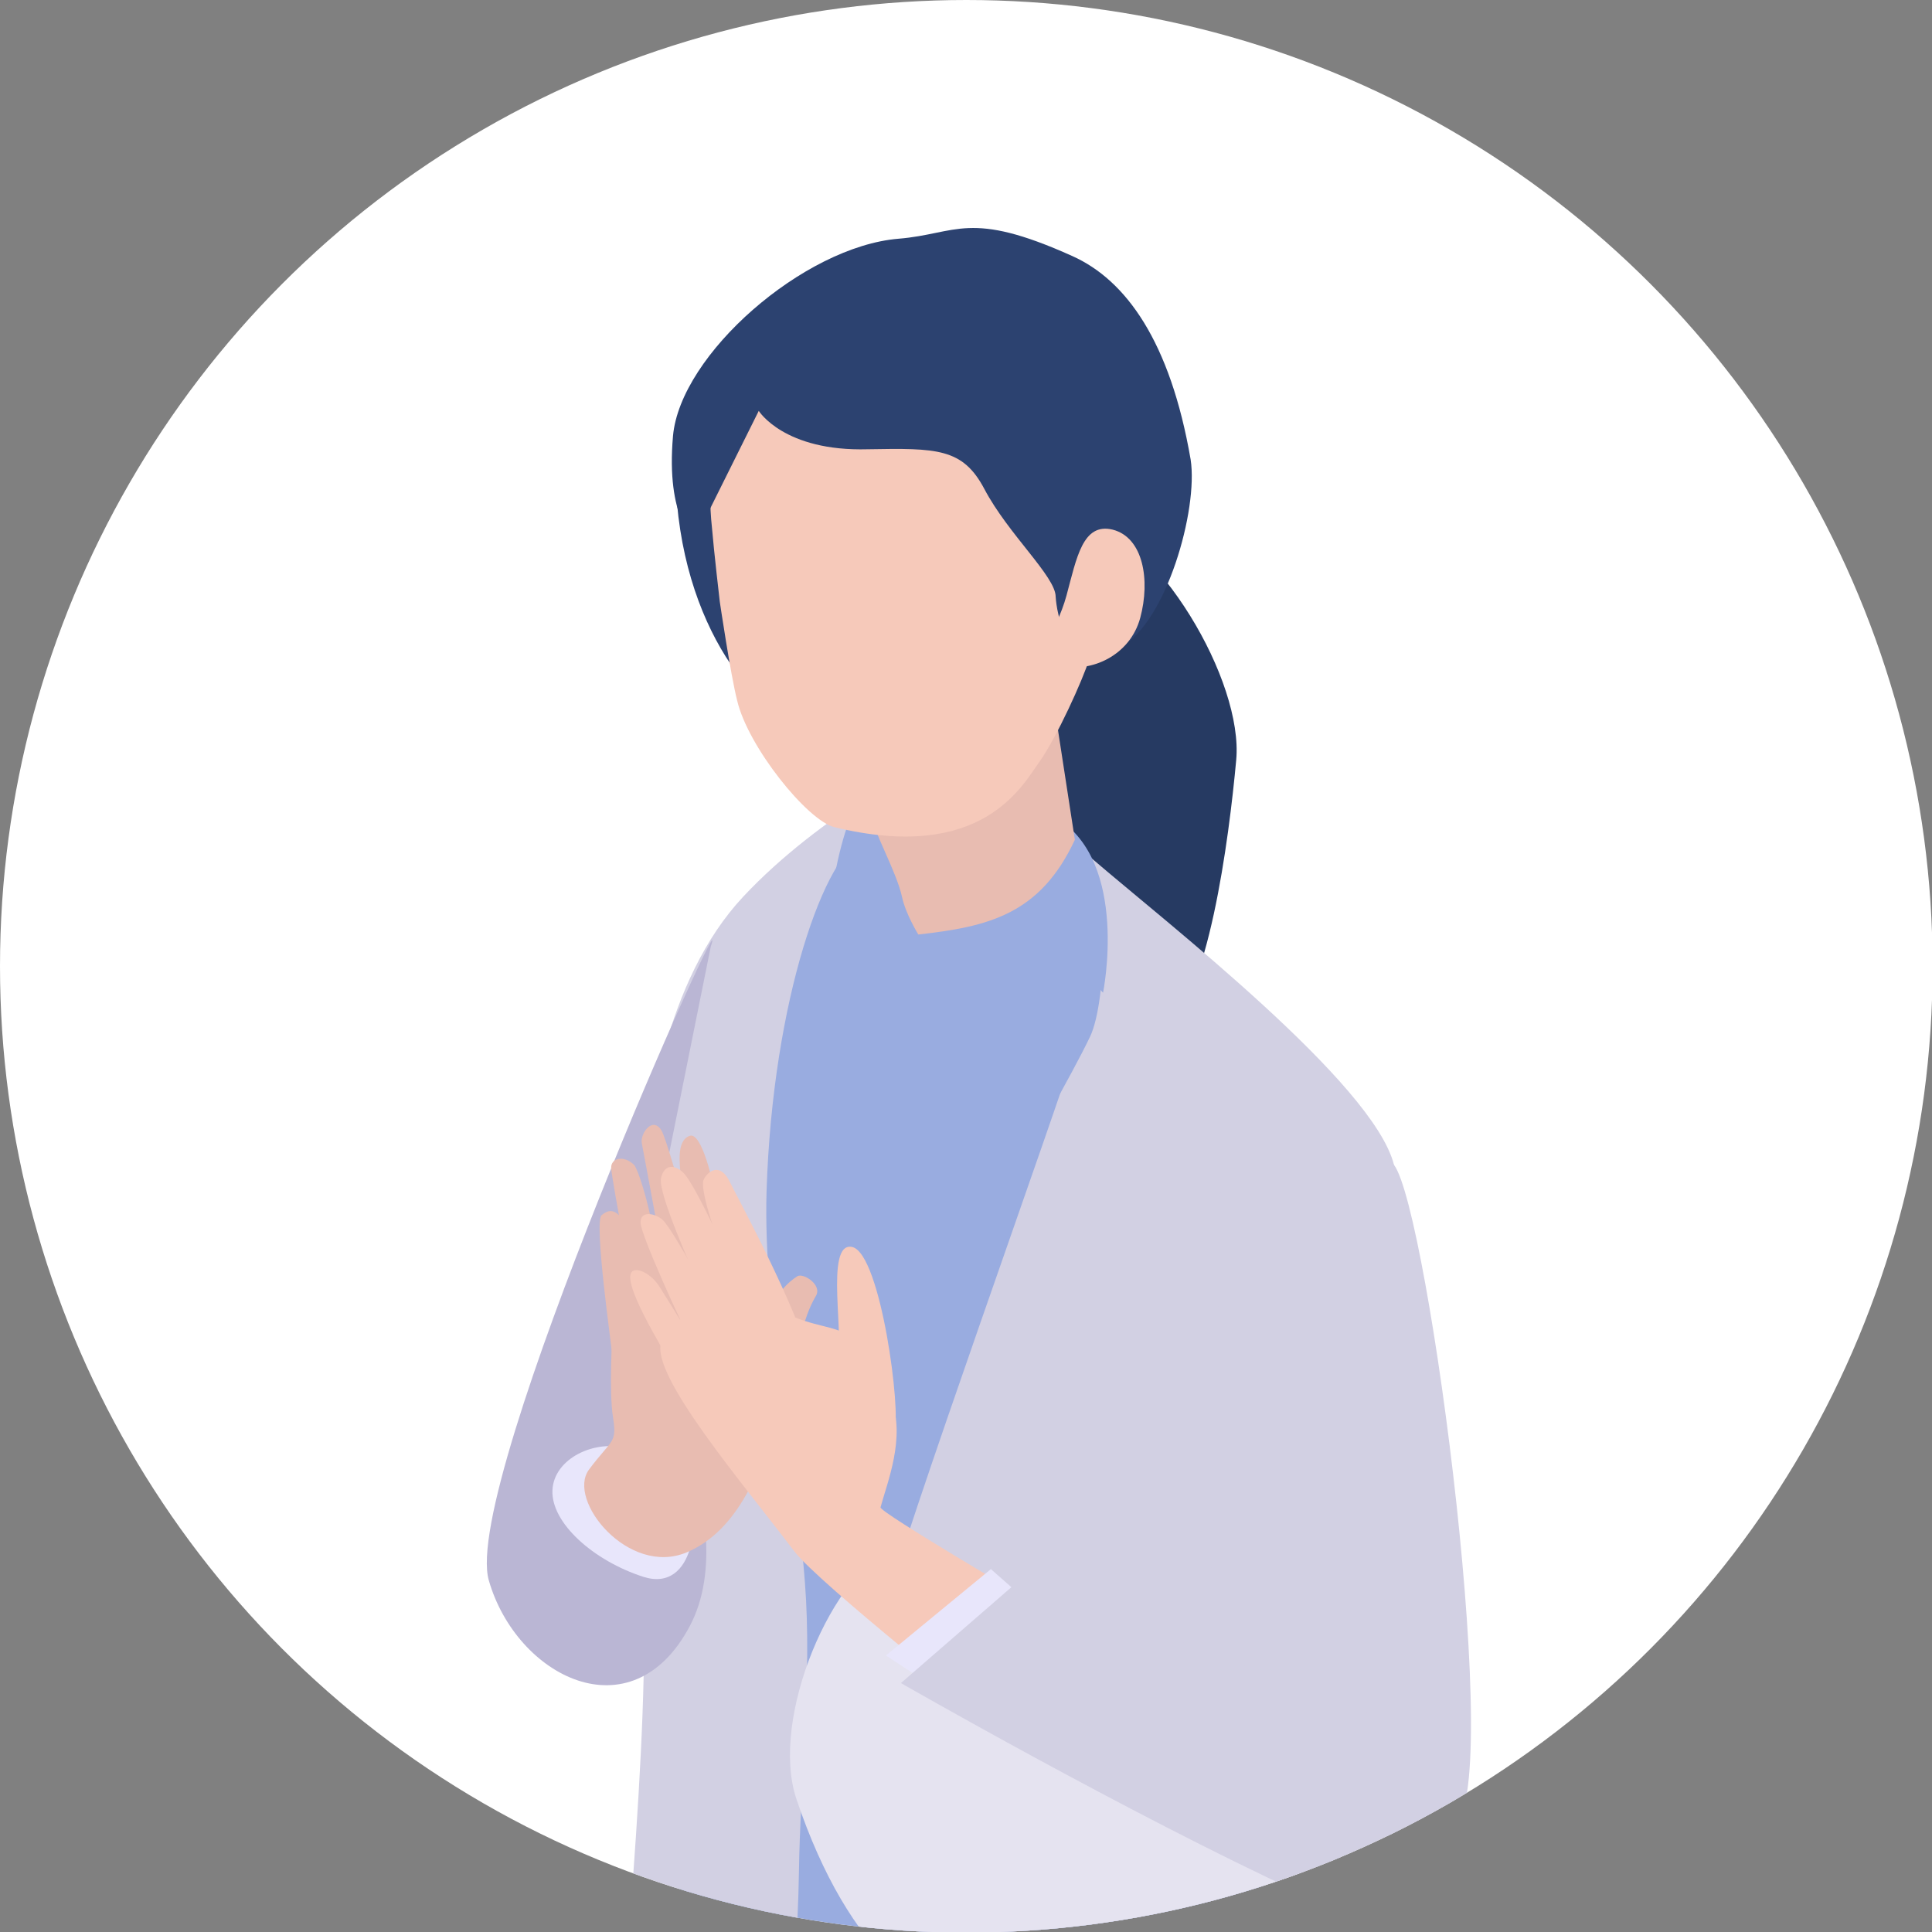 <?xml version="1.0" encoding="utf-8"?>
<!-- Generator: Adobe Illustrator 26.3.1, SVG Export Plug-In . SVG Version: 6.00 Build 0)  -->
<svg version="1.1" id="レイヤー_1" xmlns="http://www.w3.org/2000/svg" xmlns:xlink="http://www.w3.org/1999/xlink" x="0px"
	 y="0px" width="322.1px" height="322.1px" viewBox="0 0 322.1 322.1" style="enable-background:new 0 0 322.1 322.1;"
	 xml:space="preserve">
<rect x="0" y="0" width="322.1" height="322.1" fill="#808080" stroke="none"/>
<style type="text/css">
	.st0{clip-path:url(#SVGID_00000120533137176552700720000001869252160350632885_);}
	.st1{fill:#5872B3;}
	.st2{fill:#263857;}
	.st3{fill:#334B74;}
	.st4{fill:#415C87;}
	.st5{fill:#E8E6FB;}
	.st6{fill:#C4C1D9;}
	.st7{fill:#6482CC;}
	.st8{fill:#E8BCB1;}
	.st9{fill:#D3DBF2;}
	.st10{fill:#313A5D;}
	.st11{fill:#F6C9BA;}
	.st12{fill:#C6CDE3;}
	.st13{clip-path:url(#SVGID_00000093861265106448365270000006265227651064548500_);}
	.st14{fill:#424777;}
	.st15{fill:#515590;}
	.st16{fill:#263A62;}
	.st17{fill:#99ACE0;}
	.st18{fill:#D2D0E3;}
	.st19{fill:#2C4270;}
	.st20{fill:#BAB6D4;}
	.st21{fill:#E5E3F0;}
	.st22{clip-path:url(#SVGID_00000099653151159661560400000004933774808145040819_);}
	.st23{fill:#272E52;}
	.st24{fill:#2C345C;}
	.st25{fill:#3C467D;}
	.st26{fill:#73A9D1;}
	.st27{fill:#BFE4FF;}
	.st28{fill:#EDC7A2;}
	.st29{fill:#304464;}
	.st30{fill:#485496;}
	.st31{clip-path:url(#SVGID_00000119102980512703668450000015748948888397274285_);}
	.st32{fill:#E29D8D;}
	.st33{clip-path:url(#SVGID_00000119102980512703668450000015748948888397274285_);fill:#6167AB;}
	.st34{clip-path:url(#SVGID_00000119102980512703668450000015748948888397274285_);fill:#E4E4E4;}
	.st35{clip-path:url(#SVGID_00000119102980512703668450000015748948888397274285_);fill:#DD5F65;}
	.st36{clip-path:url(#SVGID_00000119102980512703668450000015748948888397274285_);fill:#DD7F88;}
	.st37{clip-path:url(#SVGID_00000072265141692279345340000007902616088899820205_);fill:#6167AB;}
	.st38{clip-path:url(#SVGID_00000163042813366506363610000014842878045864895906_);fill:#6167AB;}
	.st39{clip-path:url(#SVGID_00000119102980512703668450000015748948888397274285_);fill:#F3B2A1;}
	.st40{clip-path:url(#SVGID_00000119102980512703668450000015748948888397274285_);fill:#F6C9BA;}
	.st41{clip-path:url(#SVGID_00000119102980512703668450000015748948888397274285_);fill:#67565F;}
	.st42{clip-path:url(#SVGID_00000119102980512703668450000015748948888397274285_);fill:#F0F0F0;}
	.st43{clip-path:url(#SVGID_00000119102980512703668450000015748948888397274285_);fill:#515590;}
	.st44{clip-path:url(#SVGID_00000119102980512703668450000015748948888397274285_);fill:#444872;}
</style>
<g>
	<defs>
		<circle id="SVGID_00000007417018525826282120000012454654390572831899_" cx="161.1" cy="161.1" r="161.1"/>
	</defs>
	<use xlink:href="#SVGID_00000007417018525826282120000012454654390572831899_"  style="overflow:visible;fill:#FFFFFF;"/>
	<clipPath id="SVGID_00000155850767230847443910000000819257585536094602_">
		<use xlink:href="#SVGID_00000007417018525826282120000012454654390572831899_"  style="overflow:visible;"/>
	</clipPath>
	<g style="clip-path:url(#SVGID_00000155850767230847443910000000819257585536094602_);">
		<g>
			<path class="st15" d="M216.1,339.2c0,0-75.6-27-88.9-13.6c-13.3,13.3-18.1,64.1-18.1,64.1l66.5,37.4l46.4-33.3
				C221.1,365.3,216.1,339.2,216.1,339.2z"/>
		</g>
		<g>
			<path class="st16" d="M162.4,94.1c-4.2,7.5-5.9,31,3,43.7c5.4,7.6,24.5,36.3,28.6,33.8c7.4-4.6,10.9-31.8,12.1-44.9
				c1.2-13.1-12.8-37.2-26.8-41.7C165.3,80.5,166.6,86.6,162.4,94.1z"/>
			<path class="st17" d="M223.1,192.5c-3.7-15-27.4-29.8-40.9-41.5l-24.4-22.3c0,0-27.9,12.4-39.3,29.2s-7.6,65.1-5.3,82.3
				s-0.6,99-0.6,99s49.5,49.1,72.5,49.5c23.9,0.4,25.6-62.1,26.5-103.5C212.5,245.6,224.9,199.8,223.1,192.5z"/>
			<g>
				<path class="st18" d="M154.9,126.8c0,0-18,8.8-31,22.7s-16.3,37-17.7,52.5c-1.4,15.7,0.4,46,1.1,68c0.7,22.7-4.7,80.2-6.5,93.7
					c-1.8,13.5,14.7,28.2,20.1,21c1.3-1.8,11.6-31.1,12.3-72.7c0.2-14.6,2.2-32.6,1-48.1c-1.8-23.5-7-44.8-6.4-65.3
					c1-32,9.9-56.8,16.3-58.7C152.5,137.3,154.9,126.8,154.9,126.8z"/>
				<path class="st18" d="M232.4,194.2c-3.4-13.6-38.1-40.5-50.4-51.1c0,0,0.8,19.5-2.3,30.3c-3.6,11.9-29.2,82.6-32.7,96.7
					c-3.5,14.1-3.4,35.7-3.4,54c-0.2,34.5,10.9,70.8,11.8,77.2c1.4,10,11.2,19.4,33.1,19.8c21.8,0.4,46.4-19.8,44.8-34
					c-2.5-22-11.3-88.9-11.3-88.9S235.7,208,232.4,194.2z"/>
			</g>
			<g>
				<path class="st17" d="M145.1,132c-5.5,1.9-7.7,26.1-7.7,26.1l23.9,7.7c0,0,17.5-23.4,15.3-30.5C175.2,130.3,150.7,130,145.1,132
					z"/>
				<path class="st17" d="M176.2,136.4c-12.2-7.5-19.8,1-19.8,1c1.7,0,27.5,28.1,27.5,28.1S188.3,143.9,176.2,136.4z"/>
				<g>
					<path class="st8" d="M144.5,134c1.3,5.2,4.9,11.1,5.9,15.6c0.6,2.8,2.7,6.2,2.7,6.2c11.6-1.3,20.3-3.3,26.1-15.8l-3-19.5
						C176.2,120.4,143.9,131.7,144.5,134z"/>
					<path class="st19" d="M112.6,79.1c-0.2-10,55.7-23.9,55.7-23.9s13.1,51.9,10.1,55.9c-6.2,8.2-28.8,16.5-43.9,10.4
						C127.1,119.9,113.2,105.2,112.6,79.1z"/>
					<path class="st11" d="M139.1,137.9c-4.5-1.1-14.4-13.4-16.2-21.1c-1.1-4.3-2.9-16.5-2.9-16.5s-1-8.6-1.3-12.3
						c-3.4-30.8,24.6-44.3,52.8-35.9c35.8,10.5,18,33.3,10.1,57.8c-1.1,3.5-5.4,13-8.3,17.1C170.4,131,163.8,143.9,139.1,137.9z"/>
					<path class="st19" d="M178.8,42.7c-17.3-7.8-19.2-3.7-29-2.9c-15.8,1.3-36.4,19.3-37.6,32.9C111,86.4,115.8,90,115.8,90
						l10.7-21.5c0,0,4.2,6.8,18.2,6.4c11.5-0.2,15.8-0.2,19.4,6.6c4,7.6,11.9,14.6,11.9,18c0,0,0.7,13.8,10.9,8.3
						c7.5-4,12.9-22.8,11.6-31.2C195.1,56.9,187.7,46.7,178.8,42.7z"/>
					<path class="st11" d="M177.8,99.3c-1.7,6.3-6,10.5-1,11.7c5.1,1.2,11.6-1.7,13.3-8c1.7-6.3,0.5-13.4-4.6-14.7
						C180.5,87.1,179.5,93,177.8,99.3z"/>
				</g>
				<path class="st17" d="M178.7,142.3c0.5,4.9-6.8,14.8-19.8,17.5c-3.7,0.7-8,0.1-12.5-1.3l-2.1,4.3l26.2,30.6
					c0,0,8.3-14.4,11.2-20.5C184.6,167,185.4,144.9,178.7,142.3z"/>
			</g>
		</g>
		<g>
			<path class="st20" d="M105.7,221.4l12.8-63.6c4.2-12.4-41.7,89.6-37,105.7c4.6,16,23.8,25.9,33.5,7.6S105.7,221.4,105.7,221.4z"
				/>
			<path class="st5" d="M104.6,241.5c-5.3-1.6-12.3,1.6-12.5,7s6.8,11.7,15.2,14.4c8.6,2.7,9.7-10.5,7-14.5
				C111.7,244.4,109.9,243.1,104.6,241.5z"/>
			<g>
				<g>
					<path class="st8" d="M129.8,236c3.7-5.2,5.1-15.7,4.3-15.4c0,0,0.7-2.5,1.9-4.5c1.2-1.9-2.2-4-3.1-3.3c-1.3,0.8-3.7,2.9-5.2,7
						c-1.4,4.2-6.6,9.7-5.3,11.8C123.8,233.7,127.2,239.6,129.8,236z"/>
					<path class="st8" d="M110.3,188.5c1.4,2.5,8.6,29.7,8.7,31.5c-0.8,3.1-4.1,7.2-5.8,3.4c-0.6-2.3-5.9-31.4-6.2-32.8
						C106.7,189,108.8,186,110.3,188.5z"/>
					<path class="st8" d="M105.8,194.3c1.2,2.1,2.9,9,3.1,11.1c0.2,1.9,4.2,12.3,4.3,14.2c-1,3.1-4.9,5.5-6.5,1.6
						c-0.6-2.3-4.6-24.2-4.8-26.3C101.7,193,104.1,192.5,105.8,194.3z"/>
					<path class="st8" d="M103.8,203.3c0.7,1.8,1.6,6.4,1.6,8.2c0,1.6,2.3,12.2,2.2,13.8c-1.1,2.5-4.6,4.1-5.5,0.7
						c-0.2-1.9-3.1-22.4-1.8-23.4C101.6,201.5,102.6,201.7,103.8,203.3z"/>
					<path class="st8" d="M120.9,211.7c2.3,4.8,4.6,9.2,5.5,10.6c4.6,6.8,5.7,8.3,3.3,14.2c-2.3,5.9-5.5,18.2-15.2,22.3
						c-9.7,4.1-20.1-8.7-16.3-13.8s4.7-4.3,4-8.7c-0.7-4.3-0.1-14.1-0.1-14.1L120.9,211.7z"/>
					<path class="st8" d="M114.9,189.4c2.1-1,4.1,8.2,4.3,9.8c0.1,0.6,2.9,10.6,5.3,19.8c0,0-6.3,1.9-6.9,0.5
						c-0.6-1.4-4-22.3-4.1-23.4C113.3,194,112.8,190.2,114.9,189.4z"/>
				</g>
			</g>
		</g>
		<g>
			<path class="st21" d="M220.2,293.3c-6,2.7-64.9-37.9-70.8-35.6c-10.5,4-21.2,28.8-16.6,42.3c17.6,52.2,53.2,36.6,59.5,32.5
				C227.8,309.3,233.1,287.6,220.2,293.3z"/>
			<path class="st18" d="M232.4,194.2c-5.8-7.6-28.8-12.4-28.8-12.4s-0.5,107.7-5.2,121.7c0,0,34.7,5.2,43.8,1
				C251.1,300.4,238.2,201.8,232.4,194.2z"/>
			<g>
				<g>
					<g>
						<g>
							<path class="st11" d="M121.7,197.1c1.7,3.4,10.9,20.3,13.6,30.2c0,0-7,1.4-7.5,0.4c-1.8-4.1-11.7-28-10.5-31
								C118,195.2,120.1,193.7,121.7,197.1z"/>
						</g>
						<g>
							<path class="st11" d="M110.2,196.4c0.6-2.5,2.4-2.1,3.6-1c1.7,1.4,6.5,11.9,7.4,13.8c2.8,5.8,10.6,16.9,10.6,16.9l-7.5,4.8
								c-0.6-1.6-8.2-17.7-8.2-17.7S109.6,198.9,110.2,196.4z"/>
						</g>
						<g>
							<path class="st11" d="M106.8,203.9c-0.1-2.2,2.5-1.6,3.7-0.5c1.7,1.6,8.9,14.8,9.7,16.8c2.7,5.8-2.3,8.4-4.6,4.3
								C113.4,220.3,106.9,206,106.8,203.9z"/>
						</g>
						<g>
							<path class="st11" d="M105.5,211.9c1-0.6,3.3,0.7,4.5,2.7c1.2,1.9,7.4,11.8,8.1,13.6c2.4,5.9-5.1,1.6-6.2-0.7
								C110.8,225.3,103.2,213.3,105.5,211.9z"/>
						</g>
					</g>
					<g>
						<path class="st11" d="M126.9,216.5c11.5,8.2,15.3,0.2,21.7,16.9c2.4,6.3-0.7,13.8-1.8,17.9c-0.2,0.8,25.7,16,25.7,16
							l-6.4,20.1c0,0-29.7-23.5-33.7-28.8c-8.4-11.1-23.8-29.1-22.2-34.7C110.6,222.2,120.1,211.7,126.9,216.5z"/>
					</g>
					<path class="st11" d="M149.1,238.5c1.2-2.7-2.2-29.4-7-30.6c-4.8-1.1-1,16.3-2.7,18.6c-2.1,2.8-7-1.3-7.1,1.8
						C132.2,231.5,146.7,243.7,149.1,238.5z"/>
				</g>
				<polygon class="st5" points="177,272 165.2,261.6 147.7,276 158.4,283 				"/>
				<path class="st18" d="M236,288.6l-66.1-25.1l-19.7,17.1c0,0,37.8,21.7,66.6,35C235.5,324,254.3,297.8,236,288.6z"/>
			</g>
		</g>
	</g>
</g>
</svg>
